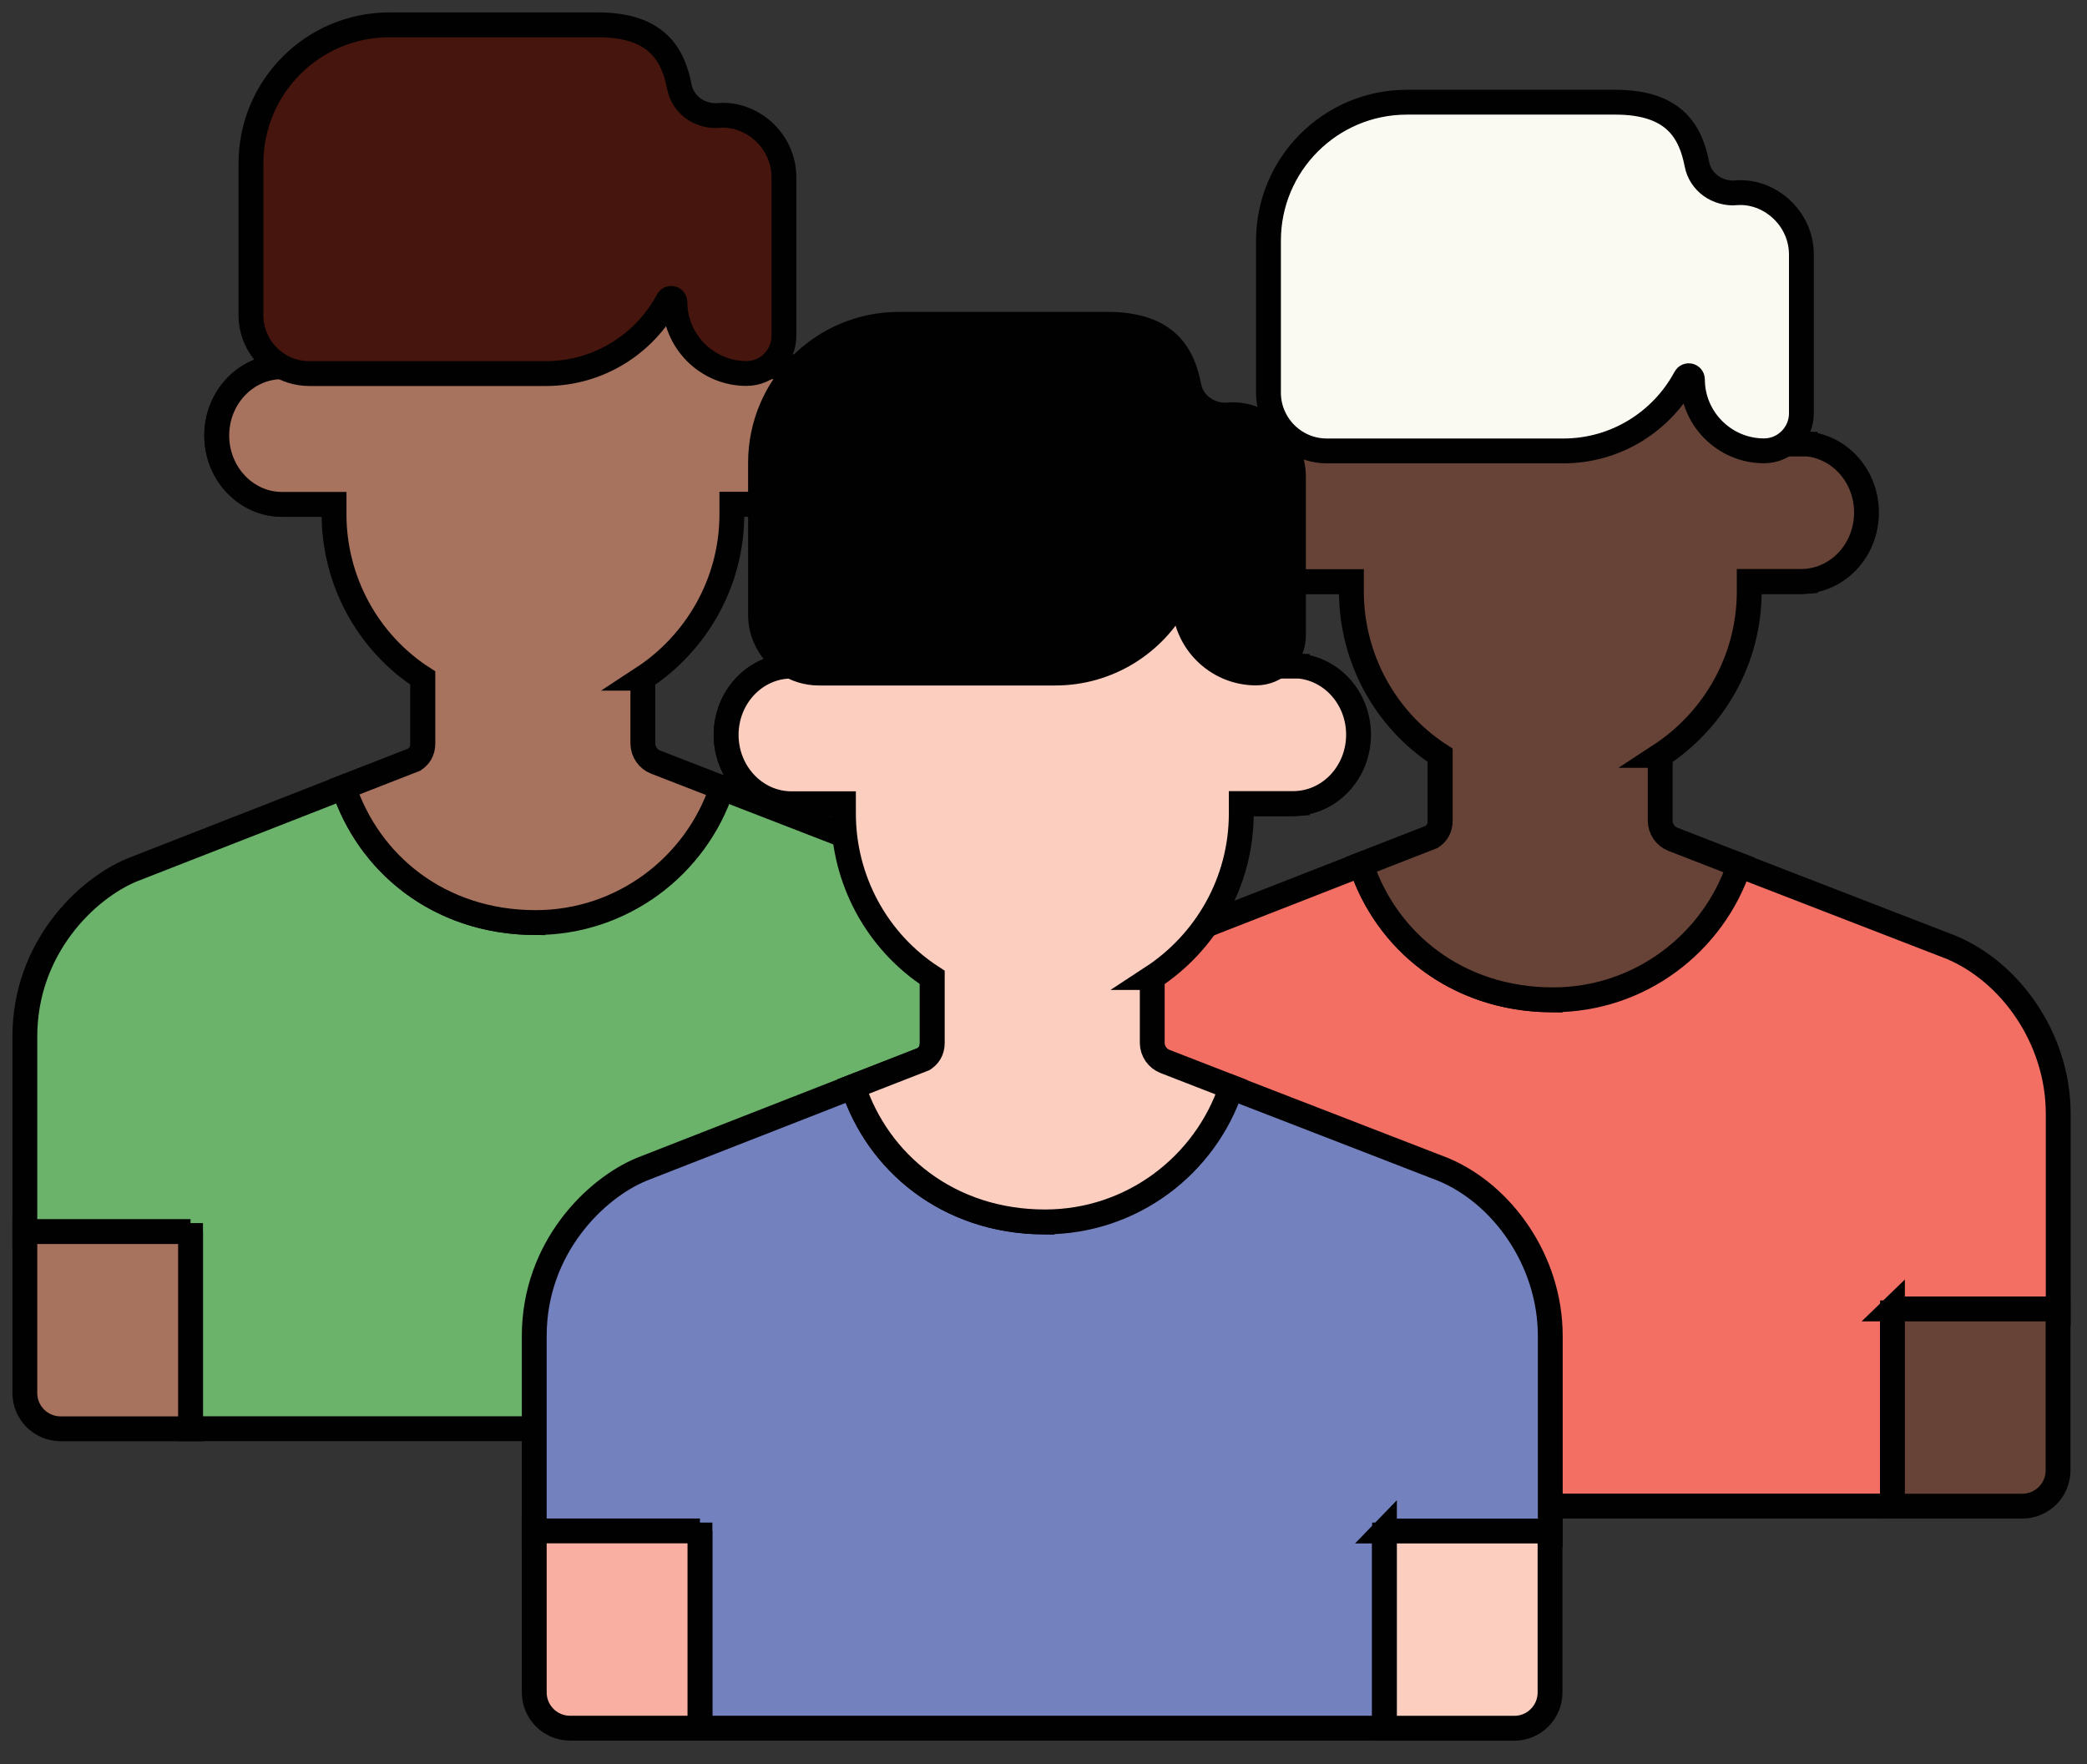 <svg width="84" height="71" viewBox="0 0 84 71" fill="none" xmlns="http://www.w3.org/2000/svg">
<rect x="0" y="0" width="84" height="71" fill="#333333" stroke="none"/>
<path d="M11.349 14.761C9.897 14.761 8.721 16.003 8.721 17.528C8.721 19.054 9.897 20.3 11.353 20.3H13.441L13.779 19.675V14.493H11.83L11.345 14.765L11.349 14.761Z" fill="#FCCEC0" stroke="#010101"/>
<path d="M31.712 14.768C31.654 14.768 31.599 14.761 31.541 14.761H30.916L30.633 14.489H28.968V20.044L29.453 20.3H31.541C31.599 20.3 31.658 20.296 31.712 20.292V14.772V14.768Z" fill="#F9AFA1" stroke="#010101"/>
<path d="M37.566 35.008C37.193 34.864 32.252 32.95 29.053 31.712L28.397 32.026H14.423L13.829 31.685L5.328 35.008C3.477 35.768 1 38.163 1 41.719V49.727H7.669V57.502H35.225V49.727H41.894V41.719C41.894 38.656 39.933 35.982 37.566 35.008Z" fill="#6BB26A" stroke="#010101"/>
<path d="M7.669 49.568H1V56.066C1 56.861 1.644 57.506 2.444 57.506H7.669V49.564V49.568Z" fill="#A8735E" stroke="#010101"/>
<path d="M35.222 49.568V57.51H40.447C41.242 57.51 41.887 56.865 41.887 56.07V49.572H35.218L35.222 49.568Z" fill="#A8735E" stroke="#010101"/>
<path d="M21.441 26.747H17.509L17.016 27.291V29.927C17.016 30.256 16.857 30.451 16.674 30.575L13.829 31.685C14.815 34.709 17.61 37.08 21.441 37.131V26.747Z" fill="#F9AFA1" stroke="#010101"/>
<path d="M31.541 14.761H30.916L30.633 14.489H29.239L29.057 14.078L28.401 13.639L27.908 11.5H26.949L22.943 14.407H19.609H13.837L13.786 14.489H11.838L11.352 14.761C9.901 14.761 8.725 16.003 8.725 17.528C8.725 19.054 9.901 20.3 11.356 20.3H13.445V20.696C13.445 23.343 14.776 25.839 17.02 27.291V29.926C17.02 30.256 16.861 30.451 16.678 30.575L13.833 31.685C14.831 34.74 17.668 37.131 21.561 37.131C25.051 37.131 28.017 34.852 29.057 31.708C27.628 31.153 26.549 30.738 26.386 30.672C26.08 30.551 25.878 30.256 25.874 29.926V27.295H25.87C28.024 25.886 29.457 23.452 29.457 20.692V20.292H31.545C32.997 20.292 34.177 19.054 34.177 17.52C34.177 15.987 33.001 14.749 31.545 14.749L31.541 14.761Z" fill="#A8735E" stroke="#010101"/>
<path d="M28.935 4.649C28.182 4.707 27.488 4.233 27.344 3.492C27.099 2.242 26.482 1 24.064 1H15.676C12.597 1 10.101 3.496 10.101 6.574V12.692C10.101 13.014 10.167 13.324 10.288 13.604C10.645 14.446 11.479 15.036 12.45 15.036H21.968C24.095 15.036 25.947 13.841 26.886 12.086C26.96 11.95 27.165 12.005 27.165 12.156C27.165 13.74 28.462 15.032 30.046 15.032C30.876 15.032 31.552 14.353 31.552 13.522V7.141C31.552 5.639 30.24 4.544 28.935 4.645V4.649Z" fill="#46150D" stroke="#010101"/>
<path d="M52.297 17.87C50.846 17.87 49.669 19.112 49.669 20.637C49.669 22.163 50.846 23.409 52.301 23.409H54.39L54.727 22.784V17.602H52.779L52.294 17.874L52.297 17.87Z" fill="#FCCEC0" stroke="#010101"/>
<path d="M72.66 17.881C72.602 17.881 72.548 17.874 72.49 17.874H71.865L71.581 17.602H69.916V23.157L70.401 23.413H72.49C72.548 23.413 72.606 23.409 72.66 23.405V17.885V17.881Z" fill="#F9AFA1" stroke="#010101"/>
<path d="M78.514 38.12C78.141 37.977 73.2 36.063 70.001 34.825L69.345 35.139H55.371L54.777 34.798L46.276 38.12C44.425 38.881 41.948 41.276 41.948 44.832V52.84H48.617V60.615H76.173V52.84H82.842V44.832C82.842 41.769 80.882 39.095 78.514 38.12Z" fill="#F36F63" stroke="#010101"/>
<path d="M48.617 52.677H41.948V59.175C41.948 59.971 42.593 60.615 43.392 60.615H48.617V52.673V52.677Z" fill="#664336" stroke="#010101"/>
<path d="M76.17 52.677V60.619H81.395C82.191 60.619 82.835 59.974 82.835 59.179V52.681H76.166L76.17 52.677Z" fill="#664336" stroke="#010101"/>
<path d="M62.39 29.86H58.457L57.964 30.404V33.039C57.964 33.369 57.805 33.563 57.623 33.688L54.778 34.798C55.764 37.822 58.558 40.193 62.39 40.244V29.86Z" fill="#F9AFA1" stroke="#010101"/>
<path d="M72.49 17.87H71.865L71.581 17.598H70.188L70.005 17.186L69.349 16.748L68.856 14.609H67.897L63.892 17.516H60.557H54.785L54.735 17.598H52.786L52.301 17.87C50.849 17.87 49.673 19.112 49.673 20.637C49.673 22.163 50.849 23.409 52.305 23.409H54.393V23.805C54.393 26.452 55.724 28.948 57.968 30.4V33.035C57.968 33.365 57.809 33.559 57.627 33.684L54.781 34.794C55.779 37.849 58.616 40.24 62.51 40.24C65.999 40.24 68.965 37.961 70.005 34.817C68.577 34.262 67.498 33.847 67.335 33.781C67.028 33.66 66.826 33.365 66.822 33.035V30.404H66.818C68.973 28.995 70.405 26.561 70.405 23.801V23.401H72.493C73.945 23.401 75.125 22.163 75.125 20.63C75.125 19.096 73.949 17.858 72.493 17.858L72.49 17.87Z" fill="#664336" stroke="#010101"/>
<path d="M69.889 7.762C69.136 7.82 68.441 7.346 68.298 6.605C68.053 5.355 67.436 4.113 65.017 4.113H56.629C53.551 4.113 51.055 6.609 51.055 9.687V15.805C51.055 16.127 51.121 16.437 51.241 16.717C51.598 17.559 52.433 18.149 53.403 18.149H62.921C65.049 18.149 66.9 16.954 67.839 15.199C67.913 15.063 68.119 15.117 68.119 15.269C68.119 16.853 69.415 18.145 70.999 18.145C71.83 18.145 72.505 17.466 72.505 16.635V10.254C72.505 8.752 71.193 7.657 69.889 7.758V7.762Z" fill="#FBFAF2" stroke="#010101"/>
<path d="M31.852 26.809C30.4 26.809 29.224 28.052 29.224 29.577C29.224 31.102 30.4 32.349 31.856 32.349H33.944L34.282 31.724V26.541H32.333L31.848 26.813L31.852 26.809Z" fill="#FCCEC0" stroke="#010101"/>
<path d="M52.215 26.821C52.157 26.821 52.102 26.813 52.044 26.813H51.419L51.136 26.541H49.471V32.096L49.956 32.352H52.044C52.102 32.352 52.16 32.349 52.215 32.345V26.825V26.821Z" fill="#F9AFA1" stroke="#010101"/>
<path d="M58.069 47.06C57.696 46.916 52.755 45.003 49.556 43.764L48.9 44.079H34.926L34.332 43.737L25.831 47.06C23.979 47.821 21.503 50.216 21.503 53.772V61.779H28.172V69.555H55.728V61.779H62.397V53.772C62.397 50.709 60.436 48.034 58.069 47.06Z" fill="#7481BF" stroke="#010101"/>
<path d="M28.172 61.616H21.503V68.114C21.503 68.91 22.147 69.555 22.947 69.555H28.172V61.612V61.616Z" fill="#F9AFA1" stroke="#010101"/>
<path d="M55.723 61.616V69.558H60.948C61.744 69.558 62.388 68.914 62.388 68.118V61.62H55.719L55.723 61.616Z" fill="#FCCEC0" stroke="#010101"/>
<path d="M41.944 38.8H38.012L37.519 39.343V41.979C37.519 42.309 37.36 42.503 37.177 42.627L34.332 43.737C35.318 46.761 38.113 49.133 41.944 49.183V38.8Z" fill="#F9AFA1" stroke="#010101"/>
<path d="M52.044 26.809H51.419L51.136 26.538H49.742L49.56 26.126L48.904 25.688L48.411 23.549H47.452L43.446 26.456H40.112H34.34L34.289 26.538H32.341L31.855 26.809C30.404 26.809 29.227 28.051 29.227 29.577C29.227 31.102 30.404 32.349 31.859 32.349H33.948V32.744C33.948 35.392 35.279 37.888 37.523 39.339V41.975C37.523 42.305 37.364 42.499 37.181 42.623L34.336 43.733C35.334 46.788 38.171 49.179 42.064 49.179C45.554 49.179 48.52 46.901 49.56 43.757C48.131 43.202 47.052 42.786 46.889 42.72C46.583 42.6 46.381 42.305 46.377 41.975V39.343H46.373C48.527 37.934 49.96 35.5 49.96 32.74V32.341H52.048C53.5 32.341 54.68 31.102 54.68 29.569C54.68 28.036 53.504 26.798 52.048 26.798L52.044 26.809Z" fill="#FCCEC0" stroke="#010101"/>
<path d="M49.444 16.701C48.691 16.76 47.996 16.286 47.852 15.545C47.608 14.295 46.99 13.053 44.572 13.053H36.184C33.105 13.053 30.61 15.549 30.61 18.627V24.744C30.61 25.066 30.675 25.377 30.796 25.656C31.153 26.499 31.988 27.089 32.958 27.089H42.476C44.603 27.089 46.455 25.893 47.394 24.139C47.468 24.003 47.673 24.057 47.673 24.209C47.673 25.792 48.97 27.085 50.554 27.085C51.384 27.085 52.06 26.406 52.06 25.575V19.193C52.06 17.691 50.748 16.596 49.444 16.698V16.701Z" fill="#010101" stroke="#010101"/>
</svg>
